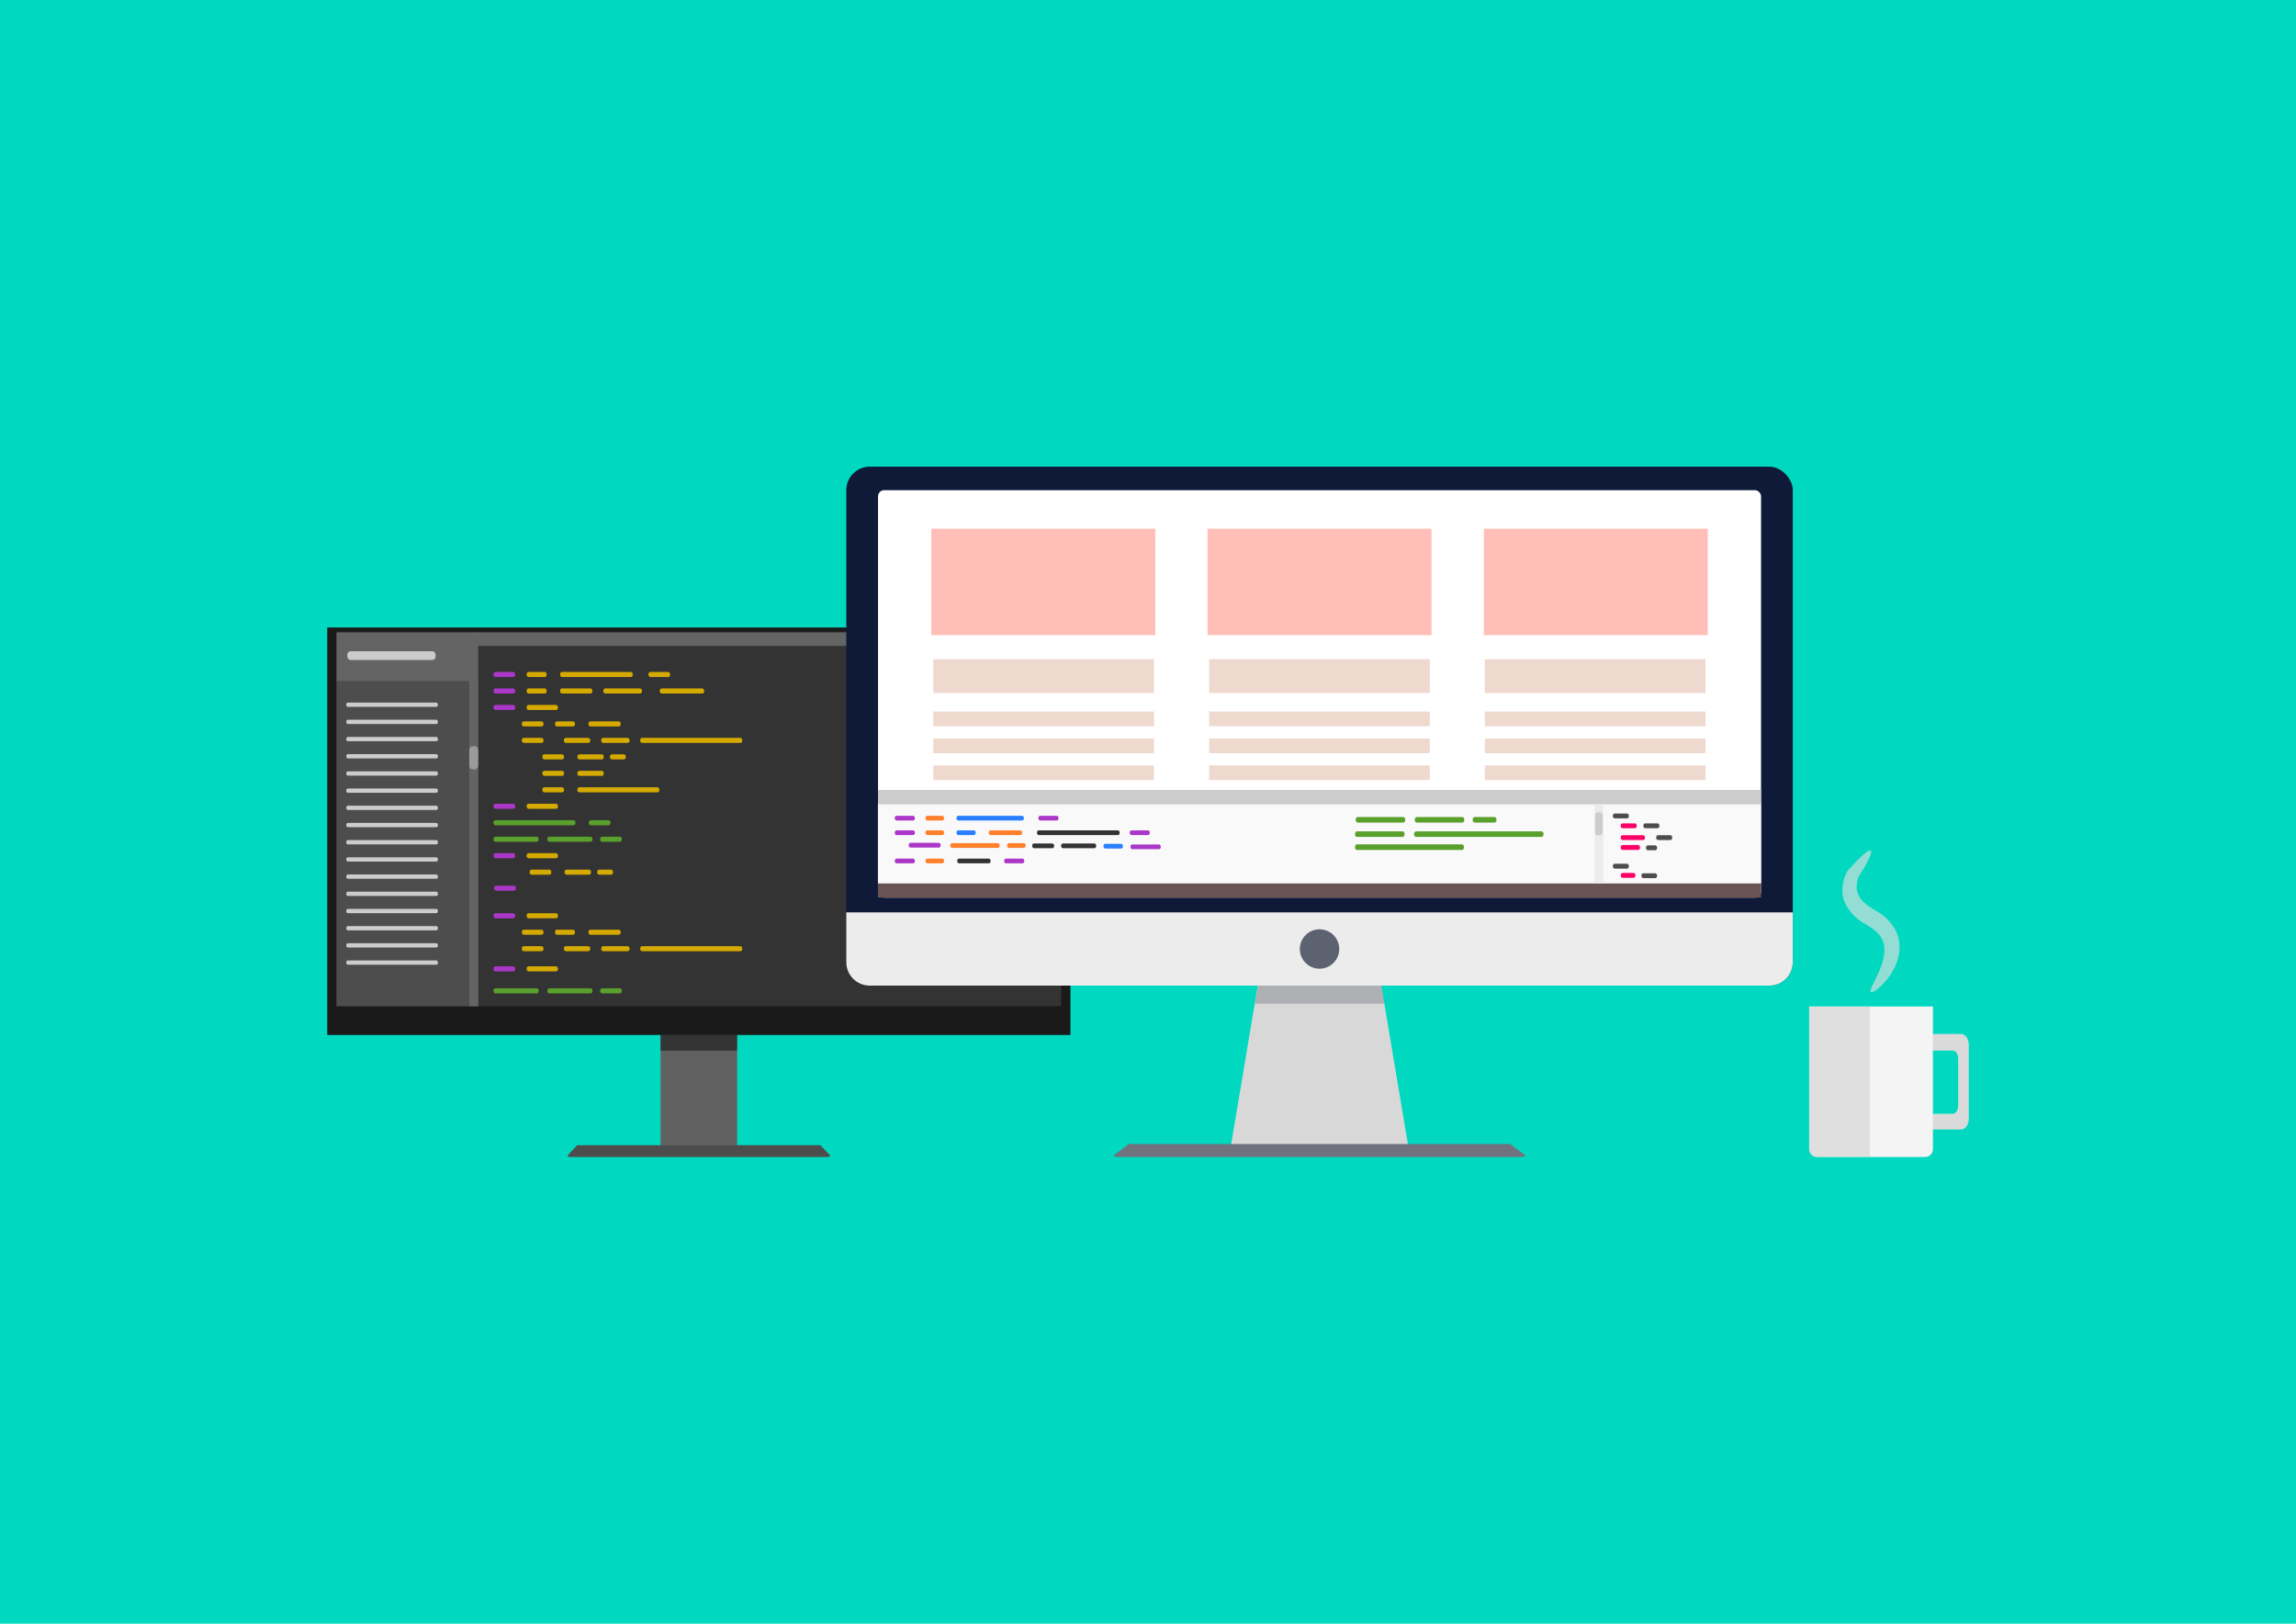<svg id="svg8" version="1.1" viewBox="0 0 297 210" height="210mm" width="297mm" xmlns="http://www.w3.org/2000/svg"> <defs id="defs2"> <filter height="1.105" y="-0.053" width="1.015" x="-0.008" id="filter4837" style="color-interpolation-filters:sRGB"> <feGaussianBlur id="feGaussianBlur4839" stdDeviation="0.082"></feGaussianBlur> </filter> </defs>  <g transform="translate(0,-87)" id="layer2"> <rect y="87" x="-9.5367432e-006" height="210" width="297" id="rect4845" style="opacity:1;fill:#00d9c0;fill-opacity:1;stroke:none;stroke-width:0.042;stroke-linecap:round;stroke-linejoin:round;stroke-miterlimit:4;stroke-dasharray:none;stroke-dashoffset:0;stroke-opacity:1"></rect> </g> <g transform="translate(0,-87)" id="layer1"> <g id="g6669"> <rect style="opacity:1;fill:#616161;fill-opacity:1;stroke:none;stroke-width:0.062;stroke-linecap:round;stroke-linejoin:round;stroke-miterlimit:4;stroke-dasharray:none;stroke-dashoffset:0;stroke-opacity:1" id="rect4538" width="9.906" height="14.395" x="85.447" y="220.806"></rect> <path style="opacity:1;fill:#4d4d4d;fill-opacity:1;stroke:none;stroke-width:0.062;stroke-linecap:round;stroke-linejoin:round;stroke-miterlimit:4;stroke-dasharray:none;stroke-dashoffset:0;stroke-opacity:1" d="m 74.719,235.11 c -0.144,0 -0.169,0.129 -0.26,0.226 l -1.016,1.081 c -0.091,0.097 0.116,0.226 0.26,0.226 h 14.763 3.866 14.764 c 0.144,0 0.352,-0.129 0.26,-0.226 l -1.016,-1.081 c -0.091,-0.097 -0.116,-0.226 -0.26,-0.226 H 92.332 88.467 Z" id="rect4494"></path> <rect ry="0" y="168.156" x="42.331" height="52.701" width="96.137" id="rect4536" style="opacity:1;fill:#1a1a1a;fill-opacity:1;stroke:none;stroke-width:0.062;stroke-linecap:round;stroke-linejoin:round;stroke-miterlimit:4;stroke-dasharray:none;stroke-dashoffset:0;stroke-opacity:1"></rect> <rect style="opacity:1;fill:#333333;fill-opacity:1;stroke:none;stroke-width:0.062;stroke-linecap:round;stroke-linejoin:round;stroke-miterlimit:4;stroke-dasharray:none;stroke-dashoffset:0;stroke-opacity:1" id="rect4540" width="93.729" height="48.433" x="43.535" y="168.703" ry="0"></rect> <rect y="175.098" x="43.535" height="42.038" width="18.324" id="rect4544" style="opacity:1;fill:#4d4d4d;fill-opacity:1;stroke:none;stroke-width:0.062;stroke-linecap:round;stroke-linejoin:round;stroke-miterlimit:4;stroke-dasharray:none;stroke-dashoffset:0;stroke-opacity:1"></rect> <rect y="168.8" x="61.702" height="1.741" width="75.302" id="rect4546" style="opacity:1;fill:#646464;fill-opacity:1;stroke:none;stroke-width:0.062;stroke-linecap:round;stroke-linejoin:round;stroke-miterlimit:4;stroke-dasharray:none;stroke-dashoffset:0;stroke-opacity:1"></rect> <g id="g4649" transform="matrix(0.693,0,0,0.693,234.287,94.288)" style="stroke-width:0.845"> <rect style="opacity:1;fill:#ab37c8;fill-opacity:1;stroke:none;stroke-width:0.089;stroke-linecap:round;stroke-linejoin:round;stroke-miterlimit:4;stroke-dasharray:none;stroke-dashoffset:0;stroke-opacity:1" id="rect4548" width="4.036" height="0.949" x="-245.959" y="114.894" ry="0.369"></rect> <rect ry="0.369" y="114.894" x="-239.77" height="0.949" width="3.724" id="rect4550" style="opacity:1;fill:#d4aa00;fill-opacity:1;stroke:none;stroke-width:0.089;stroke-linecap:round;stroke-linejoin:round;stroke-miterlimit:4;stroke-dasharray:none;stroke-dashoffset:0;stroke-opacity:1"></rect> <rect style="opacity:1;fill:#d4aa00;fill-opacity:1;stroke:none;stroke-width:0.089;stroke-linecap:round;stroke-linejoin:round;stroke-miterlimit:4;stroke-dasharray:none;stroke-dashoffset:0;stroke-opacity:1" id="rect4552" width="13.56" height="0.949" x="-233.525" y="114.894" ry="0.369"></rect> <rect ry="0.369" y="114.894" x="-217.034" height="0.949" width="4.036" id="rect4554" style="opacity:1;fill:#d4aa00;fill-opacity:1;stroke:none;stroke-width:0.089;stroke-linecap:round;stroke-linejoin:round;stroke-miterlimit:4;stroke-dasharray:none;stroke-dashoffset:0;stroke-opacity:1"></rect> </g> <g id="g4643" transform="matrix(0.693,0,0,0.693,234.287,94.31)" style="stroke-width:0.845"> <g id="g4635" style="stroke-width:0.845"> <rect style="opacity:1;fill:#ab37c8;fill-opacity:1;stroke:none;stroke-width:0.089;stroke-linecap:round;stroke-linejoin:round;stroke-miterlimit:4;stroke-dasharray:none;stroke-dashoffset:0;stroke-opacity:1" id="rect4556" width="4.036" height="0.949" x="-245.959" y="117.936" ry="0.369"></rect> <rect ry="0.369" y="117.936" x="-239.77" height="0.949" width="3.724" id="rect4558" style="opacity:1;fill:#d4aa00;fill-opacity:1;stroke:none;stroke-width:0.089;stroke-linecap:round;stroke-linejoin:round;stroke-miterlimit:4;stroke-dasharray:none;stroke-dashoffset:0;stroke-opacity:1"></rect> </g> <rect ry="0.369" y="117.936" x="-233.525" height="0.949" width="6.019" id="rect4560" style="opacity:1;fill:#d4aa00;fill-opacity:1;stroke:none;stroke-width:0.089;stroke-linecap:round;stroke-linejoin:round;stroke-miterlimit:4;stroke-dasharray:none;stroke-dashoffset:0;stroke-opacity:1"></rect> <rect style="opacity:1;fill:#d4aa00;fill-opacity:1;stroke:none;stroke-width:0.089;stroke-linecap:round;stroke-linejoin:round;stroke-miterlimit:4;stroke-dasharray:none;stroke-dashoffset:0;stroke-opacity:1" id="rect4562" width="8.269" height="0.949" x="-214.918" y="117.936" ry="0.369"></rect> <rect style="opacity:1;fill:#d4aa00;fill-opacity:1;stroke:none;stroke-width:0.089;stroke-linecap:round;stroke-linejoin:round;stroke-miterlimit:4;stroke-dasharray:none;stroke-dashoffset:0;stroke-opacity:1" id="rect4564" width="7.21" height="0.949" x="-225.455" y="117.936" ry="0.369"></rect> </g> <g id="g4631" transform="matrix(0.693,0,0,0.693,234.287,94.148)" style="stroke-width:0.845"> <rect style="opacity:1;fill:#ab37c8;fill-opacity:1;stroke:none;stroke-width:0.089;stroke-linecap:round;stroke-linejoin:round;stroke-miterlimit:4;stroke-dasharray:none;stroke-dashoffset:0;stroke-opacity:1" id="rect4566" width="4.036" height="0.949" x="-245.959" y="121.244" ry="0.369"></rect> <rect ry="0.369" y="121.244" x="-239.77" height="0.949" width="5.84" id="rect4568" style="opacity:1;fill:#d4aa00;fill-opacity:1;stroke:none;stroke-width:0.089;stroke-linecap:round;stroke-linejoin:round;stroke-miterlimit:4;stroke-dasharray:none;stroke-dashoffset:0;stroke-opacity:1"></rect> </g> <g id="g4627" transform="matrix(0.693,0,0,0.693,234.287,94.17)" style="stroke-width:0.845"> <rect style="opacity:1;fill:#d4aa00;fill-opacity:1;stroke:none;stroke-width:0.089;stroke-linecap:round;stroke-linejoin:round;stroke-miterlimit:4;stroke-dasharray:none;stroke-dashoffset:0;stroke-opacity:1" id="rect4570" width="4.036" height="0.949" x="-240.667" y="124.286" ry="0.369"></rect> <rect ry="0.369" y="124.286" x="-234.478" height="0.949" width="3.724" id="rect4572" style="opacity:1;fill:#d4aa00;fill-opacity:1;stroke:none;stroke-width:0.089;stroke-linecap:round;stroke-linejoin:round;stroke-miterlimit:4;stroke-dasharray:none;stroke-dashoffset:0;stroke-opacity:1"></rect> <rect style="opacity:1;fill:#d4aa00;fill-opacity:1;stroke:none;stroke-width:0.089;stroke-linecap:round;stroke-linejoin:round;stroke-miterlimit:4;stroke-dasharray:none;stroke-dashoffset:0;stroke-opacity:1" id="rect4574" width="6.019" height="0.949" x="-228.233" y="124.286" ry="0.369"></rect> </g> <g id="g4622" transform="matrix(0.693,0,0,0.693,234.287,94.1)" style="stroke-width:0.845"> <rect ry="0.369" y="127.461" x="-240.667" height="0.949" width="4.036" id="rect4576" style="opacity:1;fill:#d4aa00;fill-opacity:1;stroke:none;stroke-width:0.089;stroke-linecap:round;stroke-linejoin:round;stroke-miterlimit:4;stroke-dasharray:none;stroke-dashoffset:0;stroke-opacity:1"></rect> <rect style="opacity:1;fill:#d4aa00;fill-opacity:1;stroke:none;stroke-width:0.089;stroke-linecap:round;stroke-linejoin:round;stroke-miterlimit:4;stroke-dasharray:none;stroke-dashoffset:0;stroke-opacity:1" id="rect4578" width="4.914" height="0.949" x="-232.825" y="127.461" ry="0.369"></rect> <rect ry="0.369" y="127.461" x="-225.852" height="0.949" width="5.291" id="rect4580" style="opacity:1;fill:#d4aa00;fill-opacity:1;stroke:none;stroke-width:0.089;stroke-linecap:round;stroke-linejoin:round;stroke-miterlimit:4;stroke-dasharray:none;stroke-dashoffset:0;stroke-opacity:1"></rect> <rect style="opacity:1;fill:#d4aa00;fill-opacity:1;stroke:none;stroke-width:0.089;stroke-linecap:round;stroke-linejoin:round;stroke-miterlimit:4;stroke-dasharray:none;stroke-dashoffset:0;stroke-opacity:1" id="rect4582" width="19.05" height="0.949" x="-218.576" y="127.461" ry="0.369"></rect> </g> <g id="g4616" transform="matrix(0.693,0,0,0.693,234.287,93.897)" style="stroke-width:0.845"> <rect style="opacity:1;fill:#d4aa00;fill-opacity:1;stroke:none;stroke-width:0.089;stroke-linecap:round;stroke-linejoin:round;stroke-miterlimit:4;stroke-dasharray:none;stroke-dashoffset:0;stroke-opacity:1" id="rect4584" width="4.036" height="0.949" x="-236.832" y="130.829" ry="0.369"></rect> <rect ry="0.369" y="130.829" x="-230.299" height="0.949" width="4.914" id="rect4586" style="opacity:1;fill:#d4aa00;fill-opacity:1;stroke:none;stroke-width:0.089;stroke-linecap:round;stroke-linejoin:round;stroke-miterlimit:4;stroke-dasharray:none;stroke-dashoffset:0;stroke-opacity:1"></rect> <rect style="opacity:1;fill:#d4aa00;fill-opacity:1;stroke:none;stroke-width:0.089;stroke-linecap:round;stroke-linejoin:round;stroke-miterlimit:4;stroke-dasharray:none;stroke-dashoffset:0;stroke-opacity:1" id="rect4588" width="2.95" height="0.949" x="-224.219" y="130.829" ry="0.369"></rect> </g> <g id="g4611" transform="matrix(0.693,0,0,0.693,234.287,94.017)" style="stroke-width:0.845"> <rect ry="0.369" y="133.729" x="-236.832" height="0.949" width="4.036" id="rect4590" style="opacity:1;fill:#d4aa00;fill-opacity:1;stroke:none;stroke-width:0.089;stroke-linecap:round;stroke-linejoin:round;stroke-miterlimit:4;stroke-dasharray:none;stroke-dashoffset:0;stroke-opacity:1"></rect> <rect style="opacity:1;fill:#d4aa00;fill-opacity:1;stroke:none;stroke-width:0.089;stroke-linecap:round;stroke-linejoin:round;stroke-miterlimit:4;stroke-dasharray:none;stroke-dashoffset:0;stroke-opacity:1" id="rect4592" width="4.914" height="0.949" x="-230.299" y="133.729" ry="0.369"></rect> </g> <g id="g4607" transform="matrix(0.693,0,0,0.693,234.287,94.332)" style="stroke-width:0.845"> <rect style="opacity:1;fill:#d4aa00;fill-opacity:1;stroke:none;stroke-width:0.089;stroke-linecap:round;stroke-linejoin:round;stroke-miterlimit:4;stroke-dasharray:none;stroke-dashoffset:0;stroke-opacity:1" id="rect4596" width="4.036" height="0.949" x="-236.832" y="136.348" ry="0.369"></rect> <rect ry="0.369" y="136.348" x="-230.299" height="0.949" width="15.298" id="rect4598" style="opacity:1;fill:#d4aa00;fill-opacity:1;stroke:none;stroke-width:0.089;stroke-linecap:round;stroke-linejoin:round;stroke-miterlimit:4;stroke-dasharray:none;stroke-dashoffset:0;stroke-opacity:1"></rect> </g> <g id="g4603" transform="matrix(0.693,0,0,0.693,234.287,94.37)" style="stroke-width:0.845"> <rect ry="0.369" y="139.368" x="-245.959" height="0.949" width="4.036" id="rect4600" style="opacity:1;fill:#ab37c8;fill-opacity:1;stroke:none;stroke-width:0.089;stroke-linecap:round;stroke-linejoin:round;stroke-miterlimit:4;stroke-dasharray:none;stroke-dashoffset:0;stroke-opacity:1"></rect> <rect style="opacity:1;fill:#d4aa00;fill-opacity:1;stroke:none;stroke-width:0.089;stroke-linecap:round;stroke-linejoin:round;stroke-miterlimit:4;stroke-dasharray:none;stroke-dashoffset:0;stroke-opacity:1" id="rect4602" width="5.84" height="0.949" x="-239.77" y="139.368" ry="0.369"></rect> </g> <g id="g4599" transform="matrix(0.693,0,0,0.693,234.287,94.376)" style="stroke-width:0.845"> <rect transform="scale(-1,1)" ry="0.369" y="142.433" x="224.129" height="0.949" width="4.036" id="rect4604" style="opacity:1;fill:#5aa02c;fill-opacity:1;stroke:none;stroke-width:0.089;stroke-linecap:round;stroke-linejoin:round;stroke-miterlimit:4;stroke-dasharray:none;stroke-dashoffset:0;stroke-opacity:1"></rect> <rect transform="scale(-1,1)" style="opacity:1;fill:#5aa02c;fill-opacity:1;stroke:none;stroke-width:0.089;stroke-linecap:round;stroke-linejoin:round;stroke-miterlimit:4;stroke-dasharray:none;stroke-dashoffset:0;stroke-opacity:1" id="rect4606" width="15.298" height="0.949" x="230.662" y="142.433" ry="0.369"></rect> </g> <g id="g4595" transform="matrix(0.693,0,0,0.693,234.287,94.581)" style="stroke-width:0.845"> <rect style="opacity:1;fill:#5aa02c;fill-opacity:1;stroke:none;stroke-width:0.089;stroke-linecap:round;stroke-linejoin:round;stroke-miterlimit:4;stroke-dasharray:none;stroke-dashoffset:0;stroke-opacity:1" id="rect4608" width="4.036" height="0.949" x="222.013" y="145.212" ry="0.369" transform="scale(-1,1)"></rect> <rect ry="0.369" y="145.212" x="237.541" height="0.949" width="8.419" id="rect4610" style="opacity:1;fill:#5aa02c;fill-opacity:1;stroke:none;stroke-width:0.089;stroke-linecap:round;stroke-linejoin:round;stroke-miterlimit:4;stroke-dasharray:none;stroke-dashoffset:0;stroke-opacity:1" transform="scale(-1,1)"></rect> <rect transform="scale(-1,1)" style="opacity:1;fill:#5aa02c;fill-opacity:1;stroke:none;stroke-width:0.089;stroke-linecap:round;stroke-linejoin:round;stroke-miterlimit:4;stroke-dasharray:none;stroke-dashoffset:0;stroke-opacity:1" id="rect4612" width="8.419" height="0.949" x="227.487" y="145.212" ry="0.369"></rect> </g> <g id="g4590" transform="matrix(0.693,0,0,0.693,234.287,94.435)" style="stroke-width:0.845"> <rect ry="0.369" y="148.496" x="-245.959" height="0.949" width="4.036" id="rect4614" style="opacity:1;fill:#ab37c8;fill-opacity:1;stroke:none;stroke-width:0.089;stroke-linecap:round;stroke-linejoin:round;stroke-miterlimit:4;stroke-dasharray:none;stroke-dashoffset:0;stroke-opacity:1"></rect> <rect style="opacity:1;fill:#d4aa00;fill-opacity:1;stroke:none;stroke-width:0.089;stroke-linecap:round;stroke-linejoin:round;stroke-miterlimit:4;stroke-dasharray:none;stroke-dashoffset:0;stroke-opacity:1" id="rect4616" width="5.84" height="0.949" x="-239.77" y="148.496" ry="0.369"></rect> </g> <g id="g4586" transform="matrix(0.693,0,0,0.693,234.287,94.415)" style="stroke-width:0.845"> <rect ry="0.369" y="151.599" x="-239.213" height="0.949" width="4.036" id="rect4618" style="opacity:1;fill:#d4aa00;fill-opacity:1;stroke:none;stroke-width:0.089;stroke-linecap:round;stroke-linejoin:round;stroke-miterlimit:4;stroke-dasharray:none;stroke-dashoffset:0;stroke-opacity:1"></rect> <rect style="opacity:1;fill:#d4aa00;fill-opacity:1;stroke:none;stroke-width:0.089;stroke-linecap:round;stroke-linejoin:round;stroke-miterlimit:4;stroke-dasharray:none;stroke-dashoffset:0;stroke-opacity:1" id="rect4620" width="4.914" height="0.949" x="-232.68" y="151.599" ry="0.369"></rect> <rect ry="0.369" y="151.599" x="-226.6" height="0.949" width="2.95" id="rect4622" style="opacity:1;fill:#d4aa00;fill-opacity:1;stroke:none;stroke-width:0.089;stroke-linecap:round;stroke-linejoin:round;stroke-miterlimit:4;stroke-dasharray:none;stroke-dashoffset:0;stroke-opacity:1"></rect> </g> <rect ry="0.256" y="201.544" x="63.932" height="0.658" width="2.795" id="rect4581" style="opacity:1;fill:#ab37c8;fill-opacity:1;stroke:none;stroke-width:0.062;stroke-linecap:round;stroke-linejoin:round;stroke-miterlimit:4;stroke-dasharray:none;stroke-dashoffset:0;stroke-opacity:1"></rect> <rect ry="0.216" y="177.863" x="44.794" height="0.555" width="11.849" id="rect4653" style="opacity:1;fill:#cccccc;fill-opacity:1;stroke:none;stroke-width:0.062;stroke-linecap:round;stroke-linejoin:round;stroke-miterlimit:4;stroke-dasharray:none;stroke-dashoffset:0;stroke-opacity:1"></rect> <rect style="opacity:1;fill:#cccccc;fill-opacity:1;stroke:none;stroke-width:0.062;stroke-linecap:round;stroke-linejoin:round;stroke-miterlimit:4;stroke-dasharray:none;stroke-dashoffset:0;stroke-opacity:1" id="rect4667" width="11.849" height="0.555" x="44.794" y="180.087" ry="0.216"></rect> <rect ry="0.216" y="182.31" x="44.794" height="0.555" width="11.849" id="rect4669" style="opacity:1;fill:#cccccc;fill-opacity:1;stroke:none;stroke-width:0.062;stroke-linecap:round;stroke-linejoin:round;stroke-miterlimit:4;stroke-dasharray:none;stroke-dashoffset:0;stroke-opacity:1"></rect> <rect style="opacity:1;fill:#cccccc;fill-opacity:1;stroke:none;stroke-width:0.062;stroke-linecap:round;stroke-linejoin:round;stroke-miterlimit:4;stroke-dasharray:none;stroke-dashoffset:0;stroke-opacity:1" id="rect4671" width="11.849" height="0.555" x="44.794" y="184.534" ry="0.216"></rect> <rect ry="0.216" y="186.758" x="44.794" height="0.555" width="11.849" id="rect4673" style="opacity:1;fill:#cccccc;fill-opacity:1;stroke:none;stroke-width:0.062;stroke-linecap:round;stroke-linejoin:round;stroke-miterlimit:4;stroke-dasharray:none;stroke-dashoffset:0;stroke-opacity:1"></rect> <rect style="opacity:1;fill:#cccccc;fill-opacity:1;stroke:none;stroke-width:0.062;stroke-linecap:round;stroke-linejoin:round;stroke-miterlimit:4;stroke-dasharray:none;stroke-dashoffset:0;stroke-opacity:1" id="rect4675" width="11.849" height="0.555" x="44.794" y="188.981" ry="0.216"></rect> <rect ry="0.216" y="191.205" x="44.794" height="0.555" width="11.849" id="rect4677" style="opacity:1;fill:#cccccc;fill-opacity:1;stroke:none;stroke-width:0.062;stroke-linecap:round;stroke-linejoin:round;stroke-miterlimit:4;stroke-dasharray:none;stroke-dashoffset:0;stroke-opacity:1"></rect> <rect style="opacity:1;fill:#cccccc;fill-opacity:1;stroke:none;stroke-width:0.062;stroke-linecap:round;stroke-linejoin:round;stroke-miterlimit:4;stroke-dasharray:none;stroke-dashoffset:0;stroke-opacity:1" id="rect4679" width="11.849" height="0.555" x="44.794" y="193.429" ry="0.216"></rect> <rect ry="0.216" y="195.652" x="44.794" height="0.555" width="11.849" id="rect4681" style="opacity:1;fill:#cccccc;fill-opacity:1;stroke:none;stroke-width:0.062;stroke-linecap:round;stroke-linejoin:round;stroke-miterlimit:4;stroke-dasharray:none;stroke-dashoffset:0;stroke-opacity:1"></rect> <rect style="opacity:1;fill:#cccccc;fill-opacity:1;stroke:none;stroke-width:0.062;stroke-linecap:round;stroke-linejoin:round;stroke-miterlimit:4;stroke-dasharray:none;stroke-dashoffset:0;stroke-opacity:1" id="rect4683" width="11.849" height="0.555" x="44.794" y="197.876" ry="0.216"></rect> <rect ry="0.216" y="200.1" x="44.794" height="0.555" width="11.849" id="rect4685" style="opacity:1;fill:#cccccc;fill-opacity:1;stroke:none;stroke-width:0.062;stroke-linecap:round;stroke-linejoin:round;stroke-miterlimit:4;stroke-dasharray:none;stroke-dashoffset:0;stroke-opacity:1"></rect> <rect style="opacity:1;fill:#cccccc;fill-opacity:1;stroke:none;stroke-width:0.062;stroke-linecap:round;stroke-linejoin:round;stroke-miterlimit:4;stroke-dasharray:none;stroke-dashoffset:0;stroke-opacity:1" id="rect4687" width="11.849" height="0.555" x="44.794" y="202.323" ry="0.216"></rect> <rect ry="0.216" y="204.547" x="44.794" height="0.555" width="11.849" id="rect4689" style="opacity:1;fill:#cccccc;fill-opacity:1;stroke:none;stroke-width:0.062;stroke-linecap:round;stroke-linejoin:round;stroke-miterlimit:4;stroke-dasharray:none;stroke-dashoffset:0;stroke-opacity:1"></rect> <rect style="opacity:1;fill:#cccccc;fill-opacity:1;stroke:none;stroke-width:0.062;stroke-linecap:round;stroke-linejoin:round;stroke-miterlimit:4;stroke-dasharray:none;stroke-dashoffset:0;stroke-opacity:1" id="rect4691" width="11.849" height="0.555" x="44.794" y="206.771" ry="0.216"></rect> <rect ry="0.216" y="208.994" x="44.794" height="0.555" width="11.849" id="rect4693" style="opacity:1;fill:#cccccc;fill-opacity:1;stroke:none;stroke-width:0.062;stroke-linecap:round;stroke-linejoin:round;stroke-miterlimit:4;stroke-dasharray:none;stroke-dashoffset:0;stroke-opacity:1"></rect> <rect style="opacity:1;fill:#cccccc;fill-opacity:1;stroke:none;stroke-width:0.062;stroke-linecap:round;stroke-linejoin:round;stroke-miterlimit:4;stroke-dasharray:none;stroke-dashoffset:0;stroke-opacity:1" id="rect4695" width="11.849" height="0.555" x="44.794" y="211.218" ry="0.216"></rect> <g transform="matrix(0.693,0,0,0.693,234.287,121.086)" id="g4701" style="stroke-width:0.845"> <rect ry="0.369" y="121.244" x="-245.959" height="0.949" width="4.036" id="rect4697" style="opacity:1;fill:#ab37c8;fill-opacity:1;stroke:none;stroke-width:0.089;stroke-linecap:round;stroke-linejoin:round;stroke-miterlimit:4;stroke-dasharray:none;stroke-dashoffset:0;stroke-opacity:1"></rect> <rect style="opacity:1;fill:#d4aa00;fill-opacity:1;stroke:none;stroke-width:0.089;stroke-linecap:round;stroke-linejoin:round;stroke-miterlimit:4;stroke-dasharray:none;stroke-dashoffset:0;stroke-opacity:1" id="rect4699" width="5.84" height="0.949" x="-239.77" y="121.244" ry="0.369"></rect> </g> <g transform="matrix(0.693,0,0,0.693,234.287,121.108)" id="g4709" style="stroke-width:0.845"> <rect ry="0.369" y="124.286" x="-240.667" height="0.949" width="4.036" id="rect4703" style="opacity:1;fill:#d4aa00;fill-opacity:1;stroke:none;stroke-width:0.089;stroke-linecap:round;stroke-linejoin:round;stroke-miterlimit:4;stroke-dasharray:none;stroke-dashoffset:0;stroke-opacity:1"></rect> <rect style="opacity:1;fill:#d4aa00;fill-opacity:1;stroke:none;stroke-width:0.089;stroke-linecap:round;stroke-linejoin:round;stroke-miterlimit:4;stroke-dasharray:none;stroke-dashoffset:0;stroke-opacity:1" id="rect4705" width="3.724" height="0.949" x="-234.478" y="124.286" ry="0.369"></rect> <rect ry="0.369" y="124.286" x="-228.233" height="0.949" width="6.019" id="rect4707" style="opacity:1;fill:#d4aa00;fill-opacity:1;stroke:none;stroke-width:0.089;stroke-linecap:round;stroke-linejoin:round;stroke-miterlimit:4;stroke-dasharray:none;stroke-dashoffset:0;stroke-opacity:1"></rect> </g> <g transform="matrix(0.693,0,0,0.693,234.287,121.038)" id="g4719" style="stroke-width:0.845"> <rect style="opacity:1;fill:#d4aa00;fill-opacity:1;stroke:none;stroke-width:0.089;stroke-linecap:round;stroke-linejoin:round;stroke-miterlimit:4;stroke-dasharray:none;stroke-dashoffset:0;stroke-opacity:1" id="rect4711" width="4.036" height="0.949" x="-240.667" y="127.461" ry="0.369"></rect> <rect ry="0.369" y="127.461" x="-232.825" height="0.949" width="4.914" id="rect4713" style="opacity:1;fill:#d4aa00;fill-opacity:1;stroke:none;stroke-width:0.089;stroke-linecap:round;stroke-linejoin:round;stroke-miterlimit:4;stroke-dasharray:none;stroke-dashoffset:0;stroke-opacity:1"></rect> <rect style="opacity:1;fill:#d4aa00;fill-opacity:1;stroke:none;stroke-width:0.089;stroke-linecap:round;stroke-linejoin:round;stroke-miterlimit:4;stroke-dasharray:none;stroke-dashoffset:0;stroke-opacity:1" id="rect4715" width="5.291" height="0.949" x="-225.852" y="127.461" ry="0.369"></rect> <rect ry="0.369" y="127.461" x="-218.576" height="0.949" width="19.05" id="rect4717" style="opacity:1;fill:#d4aa00;fill-opacity:1;stroke:none;stroke-width:0.089;stroke-linecap:round;stroke-linejoin:round;stroke-miterlimit:4;stroke-dasharray:none;stroke-dashoffset:0;stroke-opacity:1"></rect> </g> <g id="g4725" transform="matrix(0.693,0,0,0.693,234.287,127.958)" style="stroke-width:0.845"> <rect style="opacity:1;fill:#ab37c8;fill-opacity:1;stroke:none;stroke-width:0.089;stroke-linecap:round;stroke-linejoin:round;stroke-miterlimit:4;stroke-dasharray:none;stroke-dashoffset:0;stroke-opacity:1" id="rect4721" width="4.036" height="0.949" x="-245.959" y="121.244" ry="0.369"></rect> <rect ry="0.369" y="121.244" x="-239.77" height="0.949" width="5.84" id="rect4723" style="opacity:1;fill:#d4aa00;fill-opacity:1;stroke:none;stroke-width:0.089;stroke-linecap:round;stroke-linejoin:round;stroke-miterlimit:4;stroke-dasharray:none;stroke-dashoffset:0;stroke-opacity:1"></rect> </g> <g transform="matrix(0.693,0,0,0.693,234.287,114.189)" id="g4733" style="stroke-width:0.845"> <rect transform="scale(-1,1)" ry="0.369" y="145.212" x="222.013" height="0.949" width="4.036" id="rect4727" style="opacity:1;fill:#5aa02c;fill-opacity:1;stroke:none;stroke-width:0.089;stroke-linecap:round;stroke-linejoin:round;stroke-miterlimit:4;stroke-dasharray:none;stroke-dashoffset:0;stroke-opacity:1"></rect> <rect transform="scale(-1,1)" style="opacity:1;fill:#5aa02c;fill-opacity:1;stroke:none;stroke-width:0.089;stroke-linecap:round;stroke-linejoin:round;stroke-miterlimit:4;stroke-dasharray:none;stroke-dashoffset:0;stroke-opacity:1" id="rect4729" width="8.419" height="0.949" x="237.541" y="145.212" ry="0.369"></rect> <rect ry="0.369" y="145.212" x="227.487" height="0.949" width="8.419" id="rect4731" style="opacity:1;fill:#5aa02c;fill-opacity:1;stroke:none;stroke-width:0.089;stroke-linecap:round;stroke-linejoin:round;stroke-miterlimit:4;stroke-dasharray:none;stroke-dashoffset:0;stroke-opacity:1" transform="scale(-1,1)"></rect> </g> <rect style="opacity:0.614;fill:#191919;fill-opacity:1;stroke:none;stroke-width:0.062;stroke-linecap:round;stroke-linejoin:round;stroke-miterlimit:4;stroke-dasharray:none;stroke-dashoffset:0;stroke-opacity:1" id="rect4843" width="9.906" height="2.082" x="85.447" y="220.806"></rect> <path id="rect4716" style="opacity:1;fill:#646464;fill-opacity:1;stroke:none;stroke-width:0.042;stroke-linecap:round;stroke-linejoin:round;stroke-miterlimit:4;stroke-dasharray:none;stroke-dashoffset:0;stroke-opacity:1" d="m 60.702,174.938 h 1.157 v 42.198 h -1.157 z m -17.167,-6.138 h 18.324 v 6.307 H 43.535 Z"></path> <rect ry="0.442" y="171.226" x="44.928" height="1.136" width="11.417" id="rect4714" style="opacity:1;fill:#cccccc;fill-opacity:1;stroke:none;stroke-width:0.106;stroke-linecap:round;stroke-linejoin:round;stroke-miterlimit:4;stroke-dasharray:none;stroke-dashoffset:0;stroke-opacity:1"></rect> <rect transform="rotate(90)" style="opacity:1;fill:#9a9a9a;fill-opacity:1;stroke:none;stroke-width:0.074;stroke-linecap:round;stroke-linejoin:round;stroke-miterlimit:4;stroke-dasharray:none;stroke-dashoffset:0;stroke-opacity:1" id="rect4718" width="2.997" height="1.157" x="183.507" y="-61.859" ry="0.45"></rect> </g> <g id="g6043"> <path style="opacity:1;fill:#dadada;fill-opacity:1;stroke:none;stroke-width:0.062;stroke-linecap:round;stroke-linejoin:round;stroke-miterlimit:4;stroke-dasharray:none;stroke-dashoffset:0;stroke-opacity:1" d="m 248.148,220.727 c -0.558,0 -1.007,0.611 -1.007,1.371 v 9.616 c 0,0.76 0.449,1.371 1.007,1.371 h 5.514 c 0.558,0 1.007,-0.611 1.007,-1.371 v -9.616 c 0,-0.76 -0.449,-1.371 -1.007,-1.371 z m 0.618,2.15 h 3.832 c 0.388,0 0.7,0.461 0.7,1.034 v 6.105 c 0,0.573 -0.312,1.034 -0.7,1.034 h -3.832 c -0.388,0 -0.7,-0.461 -0.7,-1.034 v -6.105 c 0,-0.573 0.312,-1.034 0.7,-1.034 z" id="rect4674"></path> <path style="opacity:1;fill:#f4f4f4;fill-opacity:1;stroke:none;stroke-width:0.062;stroke-linecap:round;stroke-linejoin:round;stroke-miterlimit:4;stroke-dasharray:none;stroke-dashoffset:0;stroke-opacity:1" d="m 234.027,217.17 v 18.455 c 0,0.564 0.454,1.018 1.018,1.018 h 13.969 c 0.564,0 1.018,-0.454 1.018,-1.018 v -18.455 z" id="rect4672"></path> <path style="opacity:1;fill:#cccccc;fill-opacity:0.533;stroke:none;stroke-width:0.062;stroke-linecap:round;stroke-linejoin:round;stroke-miterlimit:4;stroke-dasharray:none;stroke-dashoffset:0;stroke-opacity:1" d="M 241.898,217.17 V 236.643 h -6.854 c -0.564,0 -1.018,-0.454 -1.018,-1.018 v -18.455 z" id="rect4680"></path> <path style="fill:#e0e0e0;fill-opacity:0.662;stroke:none;stroke-width:0.042;stroke-linecap:butt;stroke-linejoin:miter;stroke-miterlimit:4;stroke-dasharray:none;stroke-opacity:1" d="m 241.996,197.003 c 0.261,0.197 -0.402,1.558 -1.618,3.478 0,0 0,0 0,0 -0.199,0.668 -0.326,1.498 -0.029,2.112 0.239,0.823 1.089,1.47 2.17,2.12 0.14,0.072 0.279,0.15 0.417,0.234 1.273,0.774 2.253,1.949 2.654,3.377 0.328,1.458 -0.015,2.776 -0.476,3.722 l 0,0 c -0.553,1.166 -1.286,2.01 -1.826,2.513 l 0,0 c -0.319,0.299 -0.602,0.507 -0.82,0.628 l 0,0 c 0,0 0,0 0,0 -0.116,0.065 -0.215,0.105 -0.293,0.121 l 0,0 0,0 c -0.073,-0.025 -0.118,-0.033 -0.144,-0.034 0,0 0,0 0,0 -0.025,-0.001 -0.034,0.005 -0.035,0.005 0,0 0,0 0,0 0,0 0,0 0,0 0,0 0,0 0,0 0,0 0,0 0,0 0,0 0,0 0,0 0,0 0,0 0,0 0,0 0,0 0,0 0,0 0,0 0,0 0,0 0,0 0,0 0,0 0,0 0,0 -9e-5,7e-5 -8e-5,6e-5 -8e-5,6e-5 0,0 -1e-5,1e-5 6e-5,-8e-5 0,0 0,0 0,0 0,0 0,0 0,0 0,0 0,0 0,0 0,0 0,0 0,0 0,0 0,0 0,0 0,0 0,0 0,0 0,0 0,0 0,0 0,0 0,0 0,0 0,0 0,0 0,0 0,0 0,0 0,0 8e-4,-9.7e-4 0.006,-0.009 0.005,-0.035 0,0 0,0 0,0 -0.002,-0.026 -0.011,-0.07 -0.04,-0.143 l 0,0 0,0 c 0.01,-0.077 0.038,-0.175 0.083,-0.291 0,0 0,0 0,0 l 0,0 c 0.086,-0.223 0.233,-0.518 0.414,-0.88 l 0,0 c 0.296,-0.592 0.779,-1.528 1.062,-2.504 l 0,0 c 0.217,-0.797 0.377,-1.78 0.091,-2.56 -0.207,-0.784 -0.907,-1.463 -1.835,-2.065 -0.1,-0.065 -0.202,-0.128 -0.303,-0.189 -1.406,-0.72 -2.568,-1.907 -3.038,-3.445 -0.305,-1.397 0.057,-2.645 0.537,-3.513 0,0 0,0 0,0 1.626,-1.831 2.762,-2.85 3.024,-2.651 z" id="path4723"></path> </g> <g id="g4812"> <rect style="opacity:1;fill:#0f1938;fill-opacity:1;stroke:none;stroke-width:0.068;stroke-linecap:round;stroke-linejoin:round;stroke-miterlimit:4;stroke-dasharray:none;stroke-dashoffset:0;stroke-opacity:1" id="rect4485" width="122.439" height="67.119" x="109.471" y="147.357" ry="3.042"></rect> <path style="opacity:1;fill:#d8d8d8;fill-opacity:1;stroke:none;stroke-width:0.068;stroke-linecap:round;stroke-linejoin:round;stroke-miterlimit:4;stroke-dasharray:none;stroke-dashoffset:0;stroke-opacity:1" d="m 162.698,214.447 -3.462,20.674 h 11.454 11.454 l -3.462,-20.674 h -7.992 z" id="rect4487"></path> <rect ry="0.785" y="150.399" x="113.579" height="52.695" width="114.223" id="rect4507" style="opacity:1;fill:#ffffff;fill-opacity:1;stroke:none;stroke-width:0.068;stroke-linecap:round;stroke-linejoin:round;stroke-miterlimit:4;stroke-dasharray:none;stroke-dashoffset:0;stroke-opacity:1"></rect> <rect style="opacity:1;fill:#6c5353;fill-opacity:1;stroke:none;stroke-width:0.068;stroke-linecap:round;stroke-linejoin:round;stroke-miterlimit:4;stroke-dasharray:none;stroke-dashoffset:0;stroke-opacity:1" id="rect4495" width="114.24" height="1.864" x="113.562" y="201.229" ry="0"></rect> <rect style="opacity:1;fill:#f9f9f9;fill-opacity:1;stroke:none;stroke-width:0.068;stroke-linecap:round;stroke-linejoin:round;stroke-miterlimit:4;stroke-dasharray:none;stroke-dashoffset:0;stroke-opacity:1" id="rect4497" width="114.24" height="10.322" x="113.562" y="190.907"></rect> <rect ry="0" y="189.165" x="113.579" height="1.864" width="114.223" id="rect4499" style="opacity:1;fill:#cccccc;fill-opacity:1;stroke:none;stroke-width:0.034;stroke-linecap:round;stroke-linejoin:round;stroke-miterlimit:4;stroke-dasharray:none;stroke-dashoffset:0;stroke-opacity:1"></rect> <rect style="opacity:1;fill:#ececec;fill-opacity:1;stroke:none;stroke-width:0.068;stroke-linecap:round;stroke-linejoin:round;stroke-miterlimit:4;stroke-dasharray:none;stroke-dashoffset:0;stroke-opacity:1" id="rect4501" width="1.128" height="10.195" x="206.256" y="191.035"></rect> <rect style="opacity:1;fill:#ab37c8;fill-opacity:1;stroke:none;stroke-width:0.068;stroke-linecap:round;stroke-linejoin:round;stroke-miterlimit:4;stroke-dasharray:none;stroke-dashoffset:0;stroke-opacity:1" id="rect4503" width="2.592" height="0.61" x="115.75" y="192.509" ry="0.237"></rect> <rect ry="0.237" y="192.509" x="119.724" height="0.61" width="2.391" id="rect4505" style="opacity:1;fill:#ff7f2a;fill-opacity:1;stroke:none;stroke-width:0.068;stroke-linecap:round;stroke-linejoin:round;stroke-miterlimit:4;stroke-dasharray:none;stroke-dashoffset:0;stroke-opacity:1"></rect> <rect style="opacity:1;fill:#2a7fff;fill-opacity:1;stroke:none;stroke-width:0.068;stroke-linecap:round;stroke-linejoin:round;stroke-miterlimit:4;stroke-dasharray:none;stroke-dashoffset:0;stroke-opacity:1" id="rect4508" width="8.708" height="0.61" x="123.735" y="192.509" ry="0.237"></rect> <rect ry="0.237" y="194.393" x="115.75" height="0.61" width="2.592" id="rect4510" style="opacity:1;fill:#ab37c8;fill-opacity:1;stroke:none;stroke-width:0.068;stroke-linecap:round;stroke-linejoin:round;stroke-miterlimit:4;stroke-dasharray:none;stroke-dashoffset:0;stroke-opacity:1"></rect> <rect style="opacity:1;fill:#ff7f2a;fill-opacity:1;stroke:none;stroke-width:0.068;stroke-linecap:round;stroke-linejoin:round;stroke-miterlimit:4;stroke-dasharray:none;stroke-dashoffset:0;stroke-opacity:1" id="rect4512" width="2.391" height="0.61" x="119.724" y="194.393" ry="0.237"></rect> <rect ry="0.237" y="194.393" x="123.735" height="0.61" width="2.469" id="rect4514" style="opacity:1;fill:#2a7fff;fill-opacity:1;stroke:none;stroke-width:0.068;stroke-linecap:round;stroke-linejoin:round;stroke-miterlimit:4;stroke-dasharray:none;stroke-dashoffset:0;stroke-opacity:1"></rect> <rect ry="0.237" y="194.393" x="127.906" height="0.61" width="4.306" id="rect4516" style="opacity:1;fill:#ff7f2a;fill-opacity:1;stroke:none;stroke-width:0.068;stroke-linecap:round;stroke-linejoin:round;stroke-miterlimit:4;stroke-dasharray:none;stroke-dashoffset:0;stroke-opacity:1"></rect> <rect style="opacity:1;fill:#333333;fill-opacity:1;stroke:none;stroke-width:0.068;stroke-linecap:round;stroke-linejoin:round;stroke-miterlimit:4;stroke-dasharray:none;stroke-dashoffset:0;stroke-opacity:1" id="rect4518" width="10.687" height="0.61" x="134.145" y="194.393" ry="0.237"></rect> <rect style="opacity:1;fill:#ab37c8;fill-opacity:1;stroke:none;stroke-width:0.068;stroke-linecap:round;stroke-linejoin:round;stroke-miterlimit:4;stroke-dasharray:none;stroke-dashoffset:0;stroke-opacity:1" id="rect4520" width="2.592" height="0.61" x="146.139" y="194.393" ry="0.237"></rect> <rect ry="0.237" y="192.509" x="134.326" height="0.61" width="2.592" id="rect4522" style="opacity:1;fill:#ab37c8;fill-opacity:1;stroke:none;stroke-width:0.068;stroke-linecap:round;stroke-linejoin:round;stroke-miterlimit:4;stroke-dasharray:none;stroke-dashoffset:0;stroke-opacity:1"></rect> <rect style="opacity:1;fill:#ab37c8;fill-opacity:1;stroke:none;stroke-width:0.068;stroke-linecap:round;stroke-linejoin:round;stroke-miterlimit:4;stroke-dasharray:none;stroke-dashoffset:0;stroke-opacity:1" id="rect4509" width="4.121" height="0.61" x="117.552" y="196.007" ry="0.237"></rect> <rect ry="0.237" y="196.049" x="122.928" height="0.61" width="6.385" id="rect4511" style="opacity:1;fill:#ff7f2a;fill-opacity:1;stroke:none;stroke-width:0.068;stroke-linecap:round;stroke-linejoin:round;stroke-miterlimit:4;stroke-dasharray:none;stroke-dashoffset:0;stroke-opacity:1"></rect> <rect ry="0.237" y="196.049" x="130.278" height="0.61" width="2.391" id="rect4513" style="opacity:1;fill:#ff7f2a;fill-opacity:1;stroke:none;stroke-width:0.068;stroke-linecap:round;stroke-linejoin:round;stroke-miterlimit:4;stroke-dasharray:none;stroke-dashoffset:0;stroke-opacity:1"></rect> <rect ry="0.237" y="196.092" x="133.526" height="0.61" width="2.828" id="rect4515" style="opacity:1;fill:#333333;fill-opacity:1;stroke:none;stroke-width:0.068;stroke-linecap:round;stroke-linejoin:round;stroke-miterlimit:4;stroke-dasharray:none;stroke-dashoffset:0;stroke-opacity:1"></rect> <rect style="opacity:1;fill:#333333;fill-opacity:1;stroke:none;stroke-width:0.068;stroke-linecap:round;stroke-linejoin:round;stroke-miterlimit:4;stroke-dasharray:none;stroke-dashoffset:0;stroke-opacity:1" id="rect4517" width="4.527" height="0.61" x="137.264" y="196.092" ry="0.237"></rect> <rect style="opacity:1;fill:#2a7fff;fill-opacity:1;stroke:none;stroke-width:0.068;stroke-linecap:round;stroke-linejoin:round;stroke-miterlimit:4;stroke-dasharray:none;stroke-dashoffset:0;stroke-opacity:1" id="rect4519" width="2.512" height="0.61" x="142.742" y="196.134" ry="0.237"></rect> <rect ry="0.237" y="196.219" x="146.242" height="0.61" width="3.909" id="rect4521" style="opacity:1;fill:#ab37c8;fill-opacity:1;stroke:none;stroke-width:0.068;stroke-linecap:round;stroke-linejoin:round;stroke-miterlimit:4;stroke-dasharray:none;stroke-dashoffset:0;stroke-opacity:1"></rect> <rect style="opacity:1;fill:#ab37c8;fill-opacity:1;stroke:none;stroke-width:0.068;stroke-linecap:round;stroke-linejoin:round;stroke-miterlimit:4;stroke-dasharray:none;stroke-dashoffset:0;stroke-opacity:1" id="rect4523" width="2.592" height="0.61" x="115.75" y="198.046" ry="0.237"></rect> <rect ry="0.237" y="198.046" x="119.724" height="0.61" width="2.391" id="rect4525" style="opacity:1;fill:#ff7f2a;fill-opacity:1;stroke:none;stroke-width:0.068;stroke-linecap:round;stroke-linejoin:round;stroke-miterlimit:4;stroke-dasharray:none;stroke-dashoffset:0;stroke-opacity:1"></rect> <rect style="opacity:1;fill:#333333;fill-opacity:1;stroke:none;stroke-width:0.068;stroke-linecap:round;stroke-linejoin:round;stroke-miterlimit:4;stroke-dasharray:none;stroke-dashoffset:0;stroke-opacity:1" id="rect4527" width="4.306" height="0.61" x="123.828" y="198.046" ry="0.237"></rect> <rect ry="0.237" y="198.046" x="129.896" height="0.61" width="2.592" id="rect4529" style="opacity:1;fill:#ab37c8;fill-opacity:1;stroke:none;stroke-width:0.068;stroke-linecap:round;stroke-linejoin:round;stroke-miterlimit:4;stroke-dasharray:none;stroke-dashoffset:0;stroke-opacity:1"></rect> <rect ry="0.377" y="-207.305" x="192.05" height="0.97" width="2.997" id="rect4531" style="opacity:1;fill:#cccccc;fill-opacity:1;stroke:none;stroke-width:0.068;stroke-linecap:round;stroke-linejoin:round;stroke-miterlimit:4;stroke-dasharray:none;stroke-dashoffset:0;stroke-opacity:1" transform="rotate(90)"></rect> <rect transform="scale(-1)" style="opacity:1;fill:#4d4d4d;fill-opacity:1;stroke:none;stroke-width:0.068;stroke-linecap:round;stroke-linejoin:round;stroke-miterlimit:4;stroke-dasharray:none;stroke-dashoffset:0;stroke-opacity:1" id="rect4533" width="2.063" height="0.63" x="-210.698" y="-192.844" ry="0.245"></rect> <rect ry="0.245" y="-194.119" x="-211.717" height="0.63" width="2.063" id="rect4537" style="opacity:1;fill:#ff0066;fill-opacity:1;stroke:none;stroke-width:0.068;stroke-linecap:round;stroke-linejoin:round;stroke-miterlimit:4;stroke-dasharray:none;stroke-dashoffset:0;stroke-opacity:1" transform="scale(-1)"></rect> <rect transform="scale(-1)" style="opacity:1;fill:#4d4d4d;fill-opacity:1;stroke:none;stroke-width:0.068;stroke-linecap:round;stroke-linejoin:round;stroke-miterlimit:4;stroke-dasharray:none;stroke-dashoffset:0;stroke-opacity:1" id="rect4539" width="2.063" height="0.63" x="-214.648" y="-194.119" ry="0.245"></rect> <rect transform="scale(-1)" style="opacity:1;fill:#ff0066;fill-opacity:1;stroke:none;stroke-width:0.068;stroke-linecap:round;stroke-linejoin:round;stroke-miterlimit:4;stroke-dasharray:none;stroke-dashoffset:0;stroke-opacity:1" id="rect4541" width="3.125" height="0.63" x="-212.779" y="-195.648" ry="0.245"></rect> <rect ry="0.245" y="-195.648" x="-216.305" height="0.63" width="2.063" id="rect4543" style="opacity:1;fill:#4d4d4d;fill-opacity:1;stroke:none;stroke-width:0.068;stroke-linecap:round;stroke-linejoin:round;stroke-miterlimit:4;stroke-dasharray:none;stroke-dashoffset:0;stroke-opacity:1" transform="scale(-1)"></rect> <rect transform="scale(-1)" style="opacity:1;fill:#ff0066;fill-opacity:1;stroke:none;stroke-width:0.068;stroke-linecap:round;stroke-linejoin:round;stroke-miterlimit:4;stroke-dasharray:none;stroke-dashoffset:0;stroke-opacity:1" id="rect4545" width="2.488" height="0.63" x="-212.142" y="-196.922" ry="0.245"></rect> <rect ry="0.245" y="-196.965" x="-214.351" height="0.63" width="1.426" id="rect4547" style="opacity:1;fill:#4d4d4d;fill-opacity:1;stroke:none;stroke-width:0.068;stroke-linecap:round;stroke-linejoin:round;stroke-miterlimit:4;stroke-dasharray:none;stroke-dashoffset:0;stroke-opacity:1" transform="scale(-1)"></rect> <rect ry="0.245" y="-199.344" x="-210.698" height="0.63" width="2.063" id="rect4549" style="opacity:1;fill:#4d4d4d;fill-opacity:1;stroke:none;stroke-width:0.068;stroke-linecap:round;stroke-linejoin:round;stroke-miterlimit:4;stroke-dasharray:none;stroke-dashoffset:0;stroke-opacity:1" transform="scale(-1)"></rect> <rect ry="0.245" y="-200.533" x="-211.547" height="0.63" width="1.893" id="rect4551" style="opacity:1;fill:#ff0066;fill-opacity:1;stroke:none;stroke-width:0.068;stroke-linecap:round;stroke-linejoin:round;stroke-miterlimit:4;stroke-dasharray:none;stroke-dashoffset:0;stroke-opacity:1" transform="scale(-1)"></rect> <rect transform="scale(-1)" style="opacity:1;fill:#4d4d4d;fill-opacity:1;stroke:none;stroke-width:0.068;stroke-linecap:round;stroke-linejoin:round;stroke-miterlimit:4;stroke-dasharray:none;stroke-dashoffset:0;stroke-opacity:1" id="rect4553" width="2.02" height="0.63" x="-214.351" y="-200.576" ry="0.245"></rect> <path id="path4542" d="m 146.1,234.96 c -0.226,0 -0.266,0.141 -0.408,0.248 l -1.593,1.187 c -0.143,0.106 0.182,0.248 0.408,0.248 h 23.152 6.062 23.152 c 0.226,0 0.551,-0.141 0.408,-0.248 l -1.593,-1.187 c -0.143,-0.106 -0.182,-0.248 -0.408,-0.248 h -21.56 -6.062 z" style="opacity:1;fill:#70737e;fill-opacity:1;stroke:none;stroke-width:0.068;stroke-linecap:round;stroke-linejoin:round;stroke-miterlimit:4;stroke-dasharray:none;stroke-dashoffset:0;stroke-opacity:1"></path> <g style="stroke-width:0.845" transform="matrix(0.76,0,0,0.76,362.302,82.304)" id="g4740"> <rect transform="scale(-1,1)" ry="0.369" y="145.212" x="222.013" height="0.949" width="4.036" id="rect4734" style="opacity:1;fill:#5aa02c;fill-opacity:1;stroke:none;stroke-width:0.089;stroke-linecap:round;stroke-linejoin:round;stroke-miterlimit:4;stroke-dasharray:none;stroke-dashoffset:0;stroke-opacity:1"></rect> <rect transform="scale(-1,1)" style="opacity:1;fill:#5aa02c;fill-opacity:1;stroke:none;stroke-width:0.089;stroke-linecap:round;stroke-linejoin:round;stroke-miterlimit:4;stroke-dasharray:none;stroke-dashoffset:0;stroke-opacity:1" id="rect4736" width="8.419" height="0.949" x="237.541" y="145.212" ry="0.369"></rect> <rect ry="0.369" y="145.212" x="227.487" height="0.949" width="8.419" id="rect4738" style="opacity:1;fill:#5aa02c;fill-opacity:1;stroke:none;stroke-width:0.089;stroke-linecap:round;stroke-linejoin:round;stroke-miterlimit:4;stroke-dasharray:none;stroke-dashoffset:0;stroke-opacity:1" transform="scale(-1,1)"></rect> </g> <rect transform="scale(-1,1)" style="opacity:1;fill:#5aa02c;fill-opacity:1;stroke:none;stroke-width:0.068;stroke-linecap:round;stroke-linejoin:round;stroke-miterlimit:4;stroke-dasharray:none;stroke-dashoffset:0;stroke-opacity:1" id="rect4744" width="6.401" height="0.722" x="-181.682" y="194.522" ry="0.281"></rect> <rect ry="0.281" y="194.522" x="-199.66" height="0.722" width="16.734" id="rect4746" style="opacity:1;fill:#5aa02c;fill-opacity:1;stroke:none;stroke-width:0.068;stroke-linecap:round;stroke-linejoin:round;stroke-miterlimit:4;stroke-dasharray:none;stroke-dashoffset:0;stroke-opacity:1" transform="scale(-1,1)"></rect> <rect ry="0.281" y="196.204" x="-189.371" height="0.722" width="14.091" id="rect4753" style="opacity:1;fill:#5aa02c;fill-opacity:1;stroke:none;stroke-width:0.068;stroke-linecap:round;stroke-linejoin:round;stroke-miterlimit:4;stroke-dasharray:none;stroke-dashoffset:0;stroke-opacity:1" transform="scale(-1,1)"></rect> <path style="opacity:0.614;fill:#6d6f7a;fill-opacity:1;stroke:none;stroke-width:0.265px;stroke-linecap:butt;stroke-linejoin:miter;stroke-opacity:1;filter:url(#filter4837)" d="m -89,189.798 -0.629,3.755 h 26.147 l -0.629,-3.755 z" id="path4803" transform="matrix(0.642,0,0,0.642,219.856,92.554)"></path> <path style="opacity:1;fill:#ececec;fill-opacity:1;stroke:none;stroke-width:0.068;stroke-linecap:round;stroke-linejoin:round;stroke-miterlimit:4;stroke-dasharray:none;stroke-dashoffset:0;stroke-opacity:1" d="m 109.471,204.999 v 6.435 c 0,1.685 1.357,3.042 3.042,3.042 h 116.355 c 1.685,0 3.042,-1.357 3.042,-3.042 v -6.435 z" id="rect4663"></path> <circle style="opacity:1;fill:#0b1229;fill-opacity:0.629;stroke:none;stroke-width:0.068;stroke-linecap:round;stroke-linejoin:round;stroke-miterlimit:4;stroke-dasharray:none;stroke-dashoffset:0;stroke-opacity:1" id="path4801" cx="170.69" cy="209.738" r="2.549"></circle> <g id="g4840" transform="matrix(0.585,0,0,0.585,287.802,102.231)"> <rect style="opacity:1;fill:#efd9ce;fill-opacity:1;stroke:none;stroke-width:0.059;stroke-linecap:round;stroke-linejoin:round;stroke-miterlimit:4;stroke-dasharray:none;stroke-dashoffset:0;stroke-opacity:1" id="rect4557" width="48.799" height="7.483" x="-285.59" y="119.693" ry="0"></rect> <rect ry="0" y="131.277" x="-285.59" height="3.25" width="48.799" id="rect4830" style="opacity:1;fill:#efd9ce;fill-opacity:1;stroke:none;stroke-width:0.039;stroke-linecap:round;stroke-linejoin:round;stroke-miterlimit:4;stroke-dasharray:none;stroke-dashoffset:0;stroke-opacity:1"></rect> <rect style="opacity:1;fill:#efd9ce;fill-opacity:1;stroke:none;stroke-width:0.039;stroke-linecap:round;stroke-linejoin:round;stroke-miterlimit:4;stroke-dasharray:none;stroke-dashoffset:0;stroke-opacity:1" id="rect4832" width="48.799" height="3.25" x="-285.59" y="137.23" ry="0"></rect> <rect ry="0" y="143.183" x="-285.59" height="3.25" width="48.799" id="rect4834" style="opacity:1;fill:#efd9ce;fill-opacity:1;stroke:none;stroke-width:0.039;stroke-linecap:round;stroke-linejoin:round;stroke-miterlimit:4;stroke-dasharray:none;stroke-dashoffset:0;stroke-opacity:1"></rect> </g> <g id="g4850" transform="matrix(0.585,0,0,0.585,323.473,102.231)"> <rect ry="0" y="119.693" x="-285.59" height="7.483" width="48.799" id="rect4842" style="opacity:1;fill:#efd9ce;fill-opacity:1;stroke:none;stroke-width:0.059;stroke-linecap:round;stroke-linejoin:round;stroke-miterlimit:4;stroke-dasharray:none;stroke-dashoffset:0;stroke-opacity:1"></rect> <rect style="opacity:1;fill:#efd9ce;fill-opacity:1;stroke:none;stroke-width:0.039;stroke-linecap:round;stroke-linejoin:round;stroke-miterlimit:4;stroke-dasharray:none;stroke-dashoffset:0;stroke-opacity:1" id="rect4844" width="48.799" height="3.25" x="-285.59" y="131.277" ry="0"></rect> <rect ry="0" y="137.23" x="-285.59" height="3.25" width="48.799" id="rect4846" style="opacity:1;fill:#efd9ce;fill-opacity:1;stroke:none;stroke-width:0.039;stroke-linecap:round;stroke-linejoin:round;stroke-miterlimit:4;stroke-dasharray:none;stroke-dashoffset:0;stroke-opacity:1"></rect> <rect style="opacity:1;fill:#efd9ce;fill-opacity:1;stroke:none;stroke-width:0.039;stroke-linecap:round;stroke-linejoin:round;stroke-miterlimit:4;stroke-dasharray:none;stroke-dashoffset:0;stroke-opacity:1" id="rect4848" width="48.799" height="3.25" x="-285.59" y="143.183" ry="0"></rect> </g> <g transform="matrix(0.585,0,0,0.585,359.145,102.231)" id="g4860"> <rect style="opacity:1;fill:#efd9ce;fill-opacity:1;stroke:none;stroke-width:0.059;stroke-linecap:round;stroke-linejoin:round;stroke-miterlimit:4;stroke-dasharray:none;stroke-dashoffset:0;stroke-opacity:1" id="rect4852" width="48.799" height="7.483" x="-285.59" y="119.693" ry="0"></rect> <rect ry="0" y="131.277" x="-285.59" height="3.25" width="48.799" id="rect4854" style="opacity:1;fill:#efd9ce;fill-opacity:1;stroke:none;stroke-width:0.039;stroke-linecap:round;stroke-linejoin:round;stroke-miterlimit:4;stroke-dasharray:none;stroke-dashoffset:0;stroke-opacity:1"></rect> <rect style="opacity:1;fill:#efd9ce;fill-opacity:1;stroke:none;stroke-width:0.039;stroke-linecap:round;stroke-linejoin:round;stroke-miterlimit:4;stroke-dasharray:none;stroke-dashoffset:0;stroke-opacity:1" id="rect4856" width="48.799" height="3.25" x="-285.59" y="137.23" ry="0"></rect> <rect ry="0" y="143.183" x="-285.59" height="3.25" width="48.799" id="rect4858" style="opacity:1;fill:#efd9ce;fill-opacity:1;stroke:none;stroke-width:0.039;stroke-linecap:round;stroke-linejoin:round;stroke-miterlimit:4;stroke-dasharray:none;stroke-dashoffset:0;stroke-opacity:1"></rect> </g> <g id="g4741" transform="translate(-0.094)"> <rect ry="0" y="155.382" x="120.564" height="13.764" width="28.971" id="rect4555" style="opacity:1;fill:#ffa69e;fill-opacity:0.724;stroke:none;stroke-width:0.037;stroke-linecap:round;stroke-linejoin:round;stroke-miterlimit:4;stroke-dasharray:none;stroke-dashoffset:0;stroke-opacity:1"></rect> <rect style="opacity:1;fill:#ffa69e;fill-opacity:0.724;stroke:none;stroke-width:0.037;stroke-linecap:round;stroke-linejoin:round;stroke-miterlimit:4;stroke-dasharray:none;stroke-dashoffset:0;stroke-opacity:1" id="rect4733" width="28.971" height="13.764" x="156.298" y="155.382" ry="0"></rect> <rect ry="0" y="155.382" x="192.032" height="13.764" width="28.971" id="rect4735" style="opacity:1;fill:#ffa69e;fill-opacity:0.724;stroke:none;stroke-width:0.037;stroke-linecap:round;stroke-linejoin:round;stroke-miterlimit:4;stroke-dasharray:none;stroke-dashoffset:0;stroke-opacity:1"></rect> </g> </g> </g> </svg>